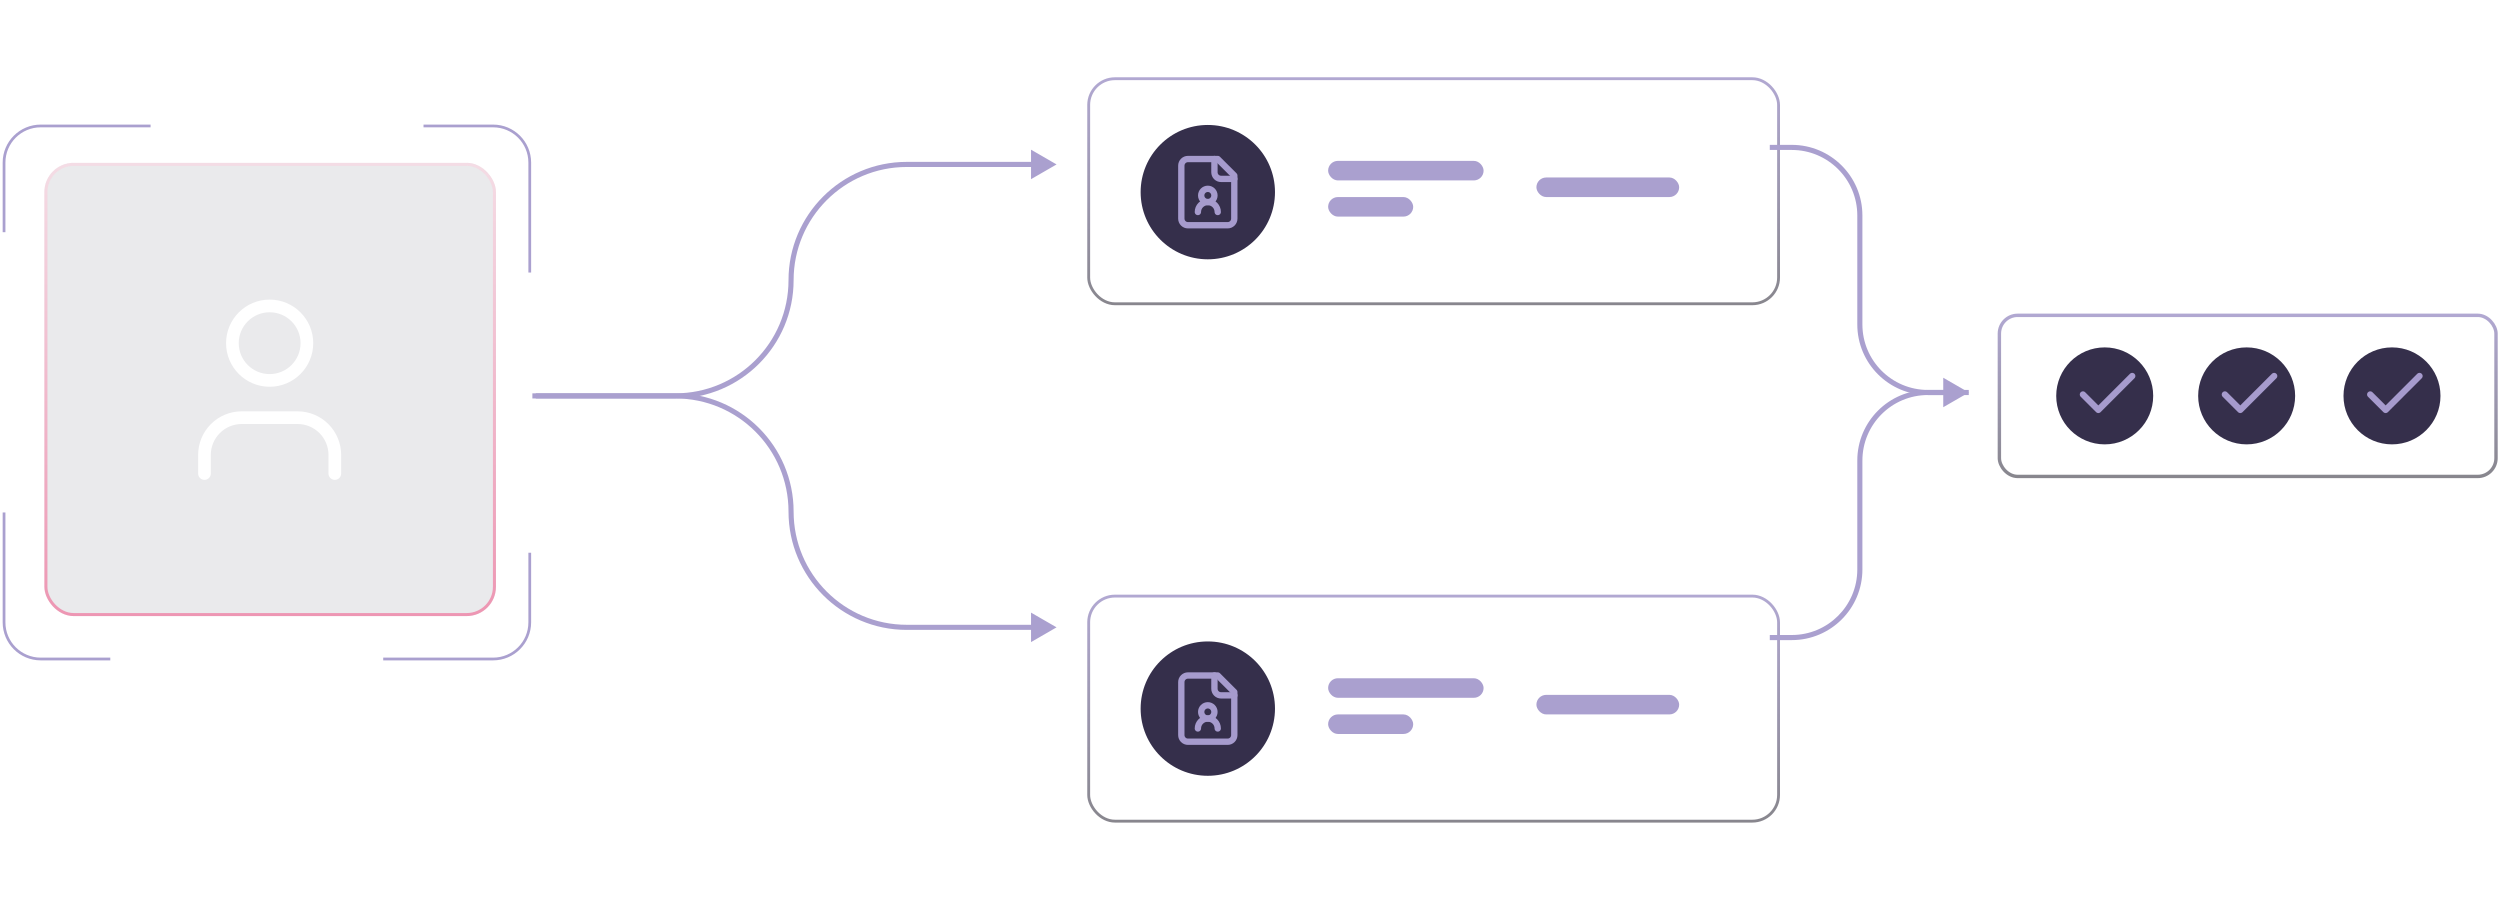 <?xml version="1.0" encoding="UTF-8"?> <svg xmlns="http://www.w3.org/2000/svg" width="789" height="284" viewBox="0 0 789 284" fill="none"><g data-figma-bg-blur-radius="19.9613"><rect x="14.009" y="51.391" width="142.511" height="143.042" rx="9.226" fill="#2E2940" fill-opacity="0.1"></rect><rect x="14.487" y="51.869" width="141.555" height="142.085" rx="8.748" stroke="url(#paint0_linear_2366_1528)" stroke-opacity="0.5" stroke-width="0.956"></rect></g><path d="M105.671 149.448V143.571C105.671 140.454 104.433 137.464 102.228 135.259C100.024 133.055 97.034 131.816 93.916 131.816H76.284C73.167 131.816 70.177 133.055 67.973 135.259C65.768 137.464 64.53 140.454 64.53 143.571V149.448" stroke="white" stroke-width="4" stroke-linecap="round" stroke-linejoin="round"></path><path d="M85.1 120.062C91.592 120.062 96.855 114.799 96.855 108.307C96.855 101.815 91.592 96.553 85.1 96.553C78.609 96.553 73.346 101.815 73.346 108.307C73.346 114.799 78.609 120.062 85.1 120.062Z" stroke="white" stroke-width="4" stroke-linecap="round" stroke-linejoin="round"></path><path d="M333.45 197.99L325.393 193.338V202.642L333.45 197.99ZM169.093 125.748H213.136V124.137H169.093V125.748ZM286.184 198.796H326.199V197.184H286.184V198.796ZM248.854 161.466C248.854 182.083 265.567 198.796 286.184 198.796V197.184C266.457 197.184 250.466 181.193 250.466 161.466H248.854ZM213.136 125.748C232.863 125.748 248.854 141.74 248.854 161.466H250.466C250.466 140.85 233.753 124.137 213.136 124.137V125.748Z" fill="#AAA0CF"></path><path d="M333.45 51.895L325.393 56.546L325.393 47.243L333.45 51.895ZM168.019 124.137L213.136 124.137L213.136 125.748L168.019 125.748L168.019 124.137ZM286.184 51.089L326.199 51.089L326.199 52.7L286.184 52.7L286.184 51.089ZM248.854 88.419C248.854 67.802 265.567 51.089 286.184 51.089L286.184 52.7C266.457 52.7 250.466 68.692 250.466 88.419L248.854 88.419ZM213.136 124.137C232.863 124.137 248.854 108.145 248.854 88.419L250.466 88.419C250.466 109.035 233.753 125.748 213.136 125.748L213.136 124.137Z" fill="#AAA0CF"></path><g filter="url(#filter1_d_2366_1528)"><rect x="415.933" y="33.582" width="49.068" height="6.172" rx="3.086" fill="#A69BCD"></rect><rect x="481.666" y="38.828" width="45.056" height="6.172" rx="3.086" fill="#A69BCD"></rect><rect x="415.933" y="45.002" width="26.849" height="6.172" rx="3.086" fill="#A69BCD"></rect><rect x="339.915" y="7.203" width="218.631" height="71.931" rx="8.729" fill="white" fill-opacity="0.05"></rect><rect x="340.367" y="7.656" width="217.726" height="71.026" rx="8.277" stroke="url(#paint1_linear_2366_1528)" stroke-opacity="0.5" stroke-width="0.905"></rect><circle cx="377.962" cy="43.451" r="21.201" fill="#352F4B"></circle><path d="M380.052 33V37.18C380.052 37.734 380.272 38.266 380.664 38.658C381.056 39.05 381.588 39.27 382.142 39.27H386.323" stroke="#A69BCD" stroke-width="2" stroke-linecap="round" stroke-linejoin="round"></path><path d="M381.097 49.721C381.097 48.89 380.767 48.092 380.179 47.504C379.591 46.916 378.793 46.586 377.962 46.586C377.13 46.586 376.333 46.916 375.745 47.504C375.157 48.092 374.827 48.89 374.827 49.721" stroke="#A69BCD" stroke-width="2" stroke-linecap="round" stroke-linejoin="round"></path><path d="M381.097 33H371.692C371.137 33 370.606 33.22 370.214 33.612C369.822 34.004 369.602 34.536 369.602 35.09V51.811C369.602 52.365 369.822 52.897 370.214 53.289C370.606 53.681 371.137 53.901 371.692 53.901H384.232C384.787 53.901 385.318 53.681 385.71 53.289C386.102 52.897 386.322 52.365 386.322 51.811V38.225L381.097 33Z" stroke="#A69BCD" stroke-width="2" stroke-linecap="round" stroke-linejoin="round"></path><path d="M377.962 46.586C379.116 46.586 380.052 45.651 380.052 44.496C380.052 43.342 379.116 42.406 377.962 42.406C376.808 42.406 375.872 43.342 375.872 44.496C375.872 45.651 376.808 46.586 377.962 46.586Z" stroke="#A69BCD" stroke-width="2" stroke-linecap="round" stroke-linejoin="round"></path></g><g filter="url(#filter2_d_2366_1528)"><rect x="415.933" y="196.865" width="49.068" height="6.172" rx="3.086" fill="#A69BCD"></rect><rect x="481.666" y="202.111" width="45.056" height="6.172" rx="3.086" fill="#A69BCD"></rect><rect x="415.933" y="208.284" width="26.849" height="6.172" rx="3.086" fill="#A69BCD"></rect><rect x="339.915" y="170.486" width="218.631" height="71.931" rx="8.729" fill="white" fill-opacity="0.05"></rect><rect x="340.367" y="170.939" width="217.726" height="71.026" rx="8.277" stroke="url(#paint2_linear_2366_1528)" stroke-opacity="0.5" stroke-width="0.905"></rect><circle cx="377.962" cy="206.451" r="21.201" fill="#352F4B"></circle><path d="M380.052 196V200.18C380.052 200.735 380.272 201.266 380.664 201.658C381.056 202.05 381.588 202.27 382.142 202.27H386.323" stroke="#A69BCD" stroke-width="2" stroke-linecap="round" stroke-linejoin="round"></path><path d="M381.097 212.721C381.097 211.89 380.767 211.092 380.179 210.504C379.591 209.916 378.793 209.586 377.962 209.586C377.13 209.586 376.333 209.916 375.745 210.504C375.157 211.092 374.827 211.89 374.827 212.721" stroke="#A69BCD" stroke-width="2" stroke-linecap="round" stroke-linejoin="round"></path><path d="M381.097 196H371.692C371.137 196 370.606 196.22 370.214 196.612C369.822 197.004 369.602 197.536 369.602 198.09V214.811C369.602 215.365 369.822 215.897 370.214 216.289C370.606 216.681 371.137 216.901 371.692 216.901H384.232C384.787 216.901 385.318 216.681 385.71 216.289C386.102 215.897 386.322 215.365 386.322 214.811V201.225L381.097 196Z" stroke="#A69BCD" stroke-width="2" stroke-linecap="round" stroke-linejoin="round"></path><path d="M377.962 209.586C379.116 209.586 380.052 208.651 380.052 207.496C380.052 206.342 379.116 205.406 377.962 205.406C376.808 205.406 375.872 206.342 375.872 207.496C375.872 208.651 376.808 209.586 377.962 209.586Z" stroke="#A69BCD" stroke-width="2" stroke-linecap="round" stroke-linejoin="round"></path></g><path d="M133.661 39.754H155.629C162.014 39.754 167.191 44.93 167.191 51.316V86.002" stroke="#AAA0CF" stroke-width="0.867"></path><path d="M1.276 73.283L1.276 51.315C1.276 44.93 6.453 39.753 12.838 39.753L47.524 39.753" stroke="#AAA0CF" stroke-width="0.867"></path><path d="M34.806 207.98L12.838 207.98C6.453 207.98 1.276 202.804 1.276 196.418L1.276 161.732" stroke="#AAA0CF" stroke-width="0.867"></path><path d="M167.191 174.451L167.191 196.419C167.191 202.804 162.014 207.981 155.629 207.981L120.943 207.981" stroke="#AAA0CF" stroke-width="0.867"></path><path d="M558.546 46.523H565.484C577.349 46.523 586.968 56.142 586.968 68.008V102.383C586.968 114.249 596.587 123.868 608.453 123.868H621.344" stroke="#AAA0CF" stroke-width="1.611"></path><path d="M621.344 123.867L613.287 128.519V119.216L621.344 123.867ZM558.546 200.406H565.484V202.018H558.546V200.406ZM586.163 179.727V145.352H587.774V179.727H586.163ZM608.453 123.062H614.093V124.673H608.453V123.062ZM586.163 145.352C586.163 133.041 596.142 123.062 608.453 123.062V124.673C597.032 124.673 587.774 133.931 587.774 145.352H586.163ZM565.484 200.406C576.904 200.406 586.163 191.148 586.163 179.727H587.774C587.774 192.038 577.794 202.018 565.484 202.018V200.406Z" fill="#AAA0CF"></path><rect x="630.467" y="98.981" width="157.81" height="51.92" rx="6.301" fill="white" fill-opacity="0.05"></rect><rect x="631.004" y="99.519" width="156.735" height="50.846" rx="5.764" stroke="url(#paint3_linear_2366_1528)" stroke-opacity="0.5" stroke-width="1.074"></rect><circle cx="664.245" cy="124.941" r="15.303" fill="#352F4B"></circle><path d="M672.925 118.676L662.237 129.363L657.379 124.505" stroke="#A69BCD" stroke-width="2" stroke-linecap="round" stroke-linejoin="round"></path><circle cx="709.042" cy="124.941" r="15.303" fill="#352F4B"></circle><path d="M717.721 118.676L707.033 129.363L702.175 124.505" stroke="#A69BCD" stroke-width="2" stroke-linecap="round" stroke-linejoin="round"></path><circle cx="754.912" cy="124.941" r="15.303" fill="#352F4B"></circle><path d="M763.591 118.676L752.903 129.363L748.045 124.505" stroke="#A69BCD" stroke-width="2" stroke-linecap="round" stroke-linejoin="round"></path><defs><clipPath id="bgblur_0_2366_1528_clip_path" transform="translate(5.953 -31.429)"><rect x="14.009" y="51.391" width="142.511" height="143.042" rx="9.226"></rect></clipPath><filter id="filter1_d_2366_1528" x="319.504" y="0.758" width="265.897" height="119.197" filterUnits="userSpaceOnUse" color-interpolation-filters="sRGB"><feFlood flood-opacity="0" result="BackgroundImageFix"></feFlood><feColorMatrix in="SourceAlpha" type="matrix" values="0 0 0 0 0 0 0 0 0 0 0 0 0 0 0 0 0 0 127 0" result="hardAlpha"></feColorMatrix><feOffset dx="3.223" dy="17.188"></feOffset><feGaussianBlur stdDeviation="11.816"></feGaussianBlur><feComposite in2="hardAlpha" operator="out"></feComposite><feColorMatrix type="matrix" values="0 0 0 0 0.875 0 0 0 0 0.863 0 0 0 0 0.945 0 0 0 0.5 0"></feColorMatrix><feBlend mode="normal" in2="BackgroundImageFix" result="effect1_dropShadow_2366_1528"></feBlend><feBlend mode="normal" in="SourceGraphic" in2="effect1_dropShadow_2366_1528" result="shape"></feBlend></filter><filter id="filter2_d_2366_1528" x="319.504" y="164.041" width="265.897" height="119.197" filterUnits="userSpaceOnUse" color-interpolation-filters="sRGB"><feFlood flood-opacity="0" result="BackgroundImageFix"></feFlood><feColorMatrix in="SourceAlpha" type="matrix" values="0 0 0 0 0 0 0 0 0 0 0 0 0 0 0 0 0 0 127 0" result="hardAlpha"></feColorMatrix><feOffset dx="3.223" dy="17.188"></feOffset><feGaussianBlur stdDeviation="11.816"></feGaussianBlur><feComposite in2="hardAlpha" operator="out"></feComposite><feColorMatrix type="matrix" values="0 0 0 0 0.875 0 0 0 0 0.863 0 0 0 0 0.945 0 0 0 0.5 0"></feColorMatrix><feBlend mode="normal" in2="BackgroundImageFix" result="effect1_dropShadow_2366_1528"></feBlend><feBlend mode="normal" in="SourceGraphic" in2="effect1_dropShadow_2366_1528" result="shape"></feBlend></filter><linearGradient id="paint0_linear_2366_1528" x1="85.264" y1="51.391" x2="85.264" y2="194.432" gradientUnits="userSpaceOnUse"><stop stop-color="#FFCFDE"></stop><stop offset="1" stop-color="#F04279"></stop></linearGradient><linearGradient id="paint1_linear_2366_1528" x1="449.23" y1="7.203" x2="449.23" y2="79.134" gradientUnits="userSpaceOnUse"><stop stop-color="#6553A6"></stop><stop offset="1" stop-color="#110E1C"></stop></linearGradient><linearGradient id="paint2_linear_2366_1528" x1="449.23" y1="170.486" x2="449.23" y2="242.417" gradientUnits="userSpaceOnUse"><stop stop-color="#6553A6"></stop><stop offset="1" stop-color="#110E1C"></stop></linearGradient><linearGradient id="paint3_linear_2366_1528" x1="709.372" y1="98.981" x2="709.372" y2="150.901" gradientUnits="userSpaceOnUse"><stop stop-color="#6553A6"></stop><stop offset="1" stop-color="#110E1C"></stop></linearGradient></defs></svg> 